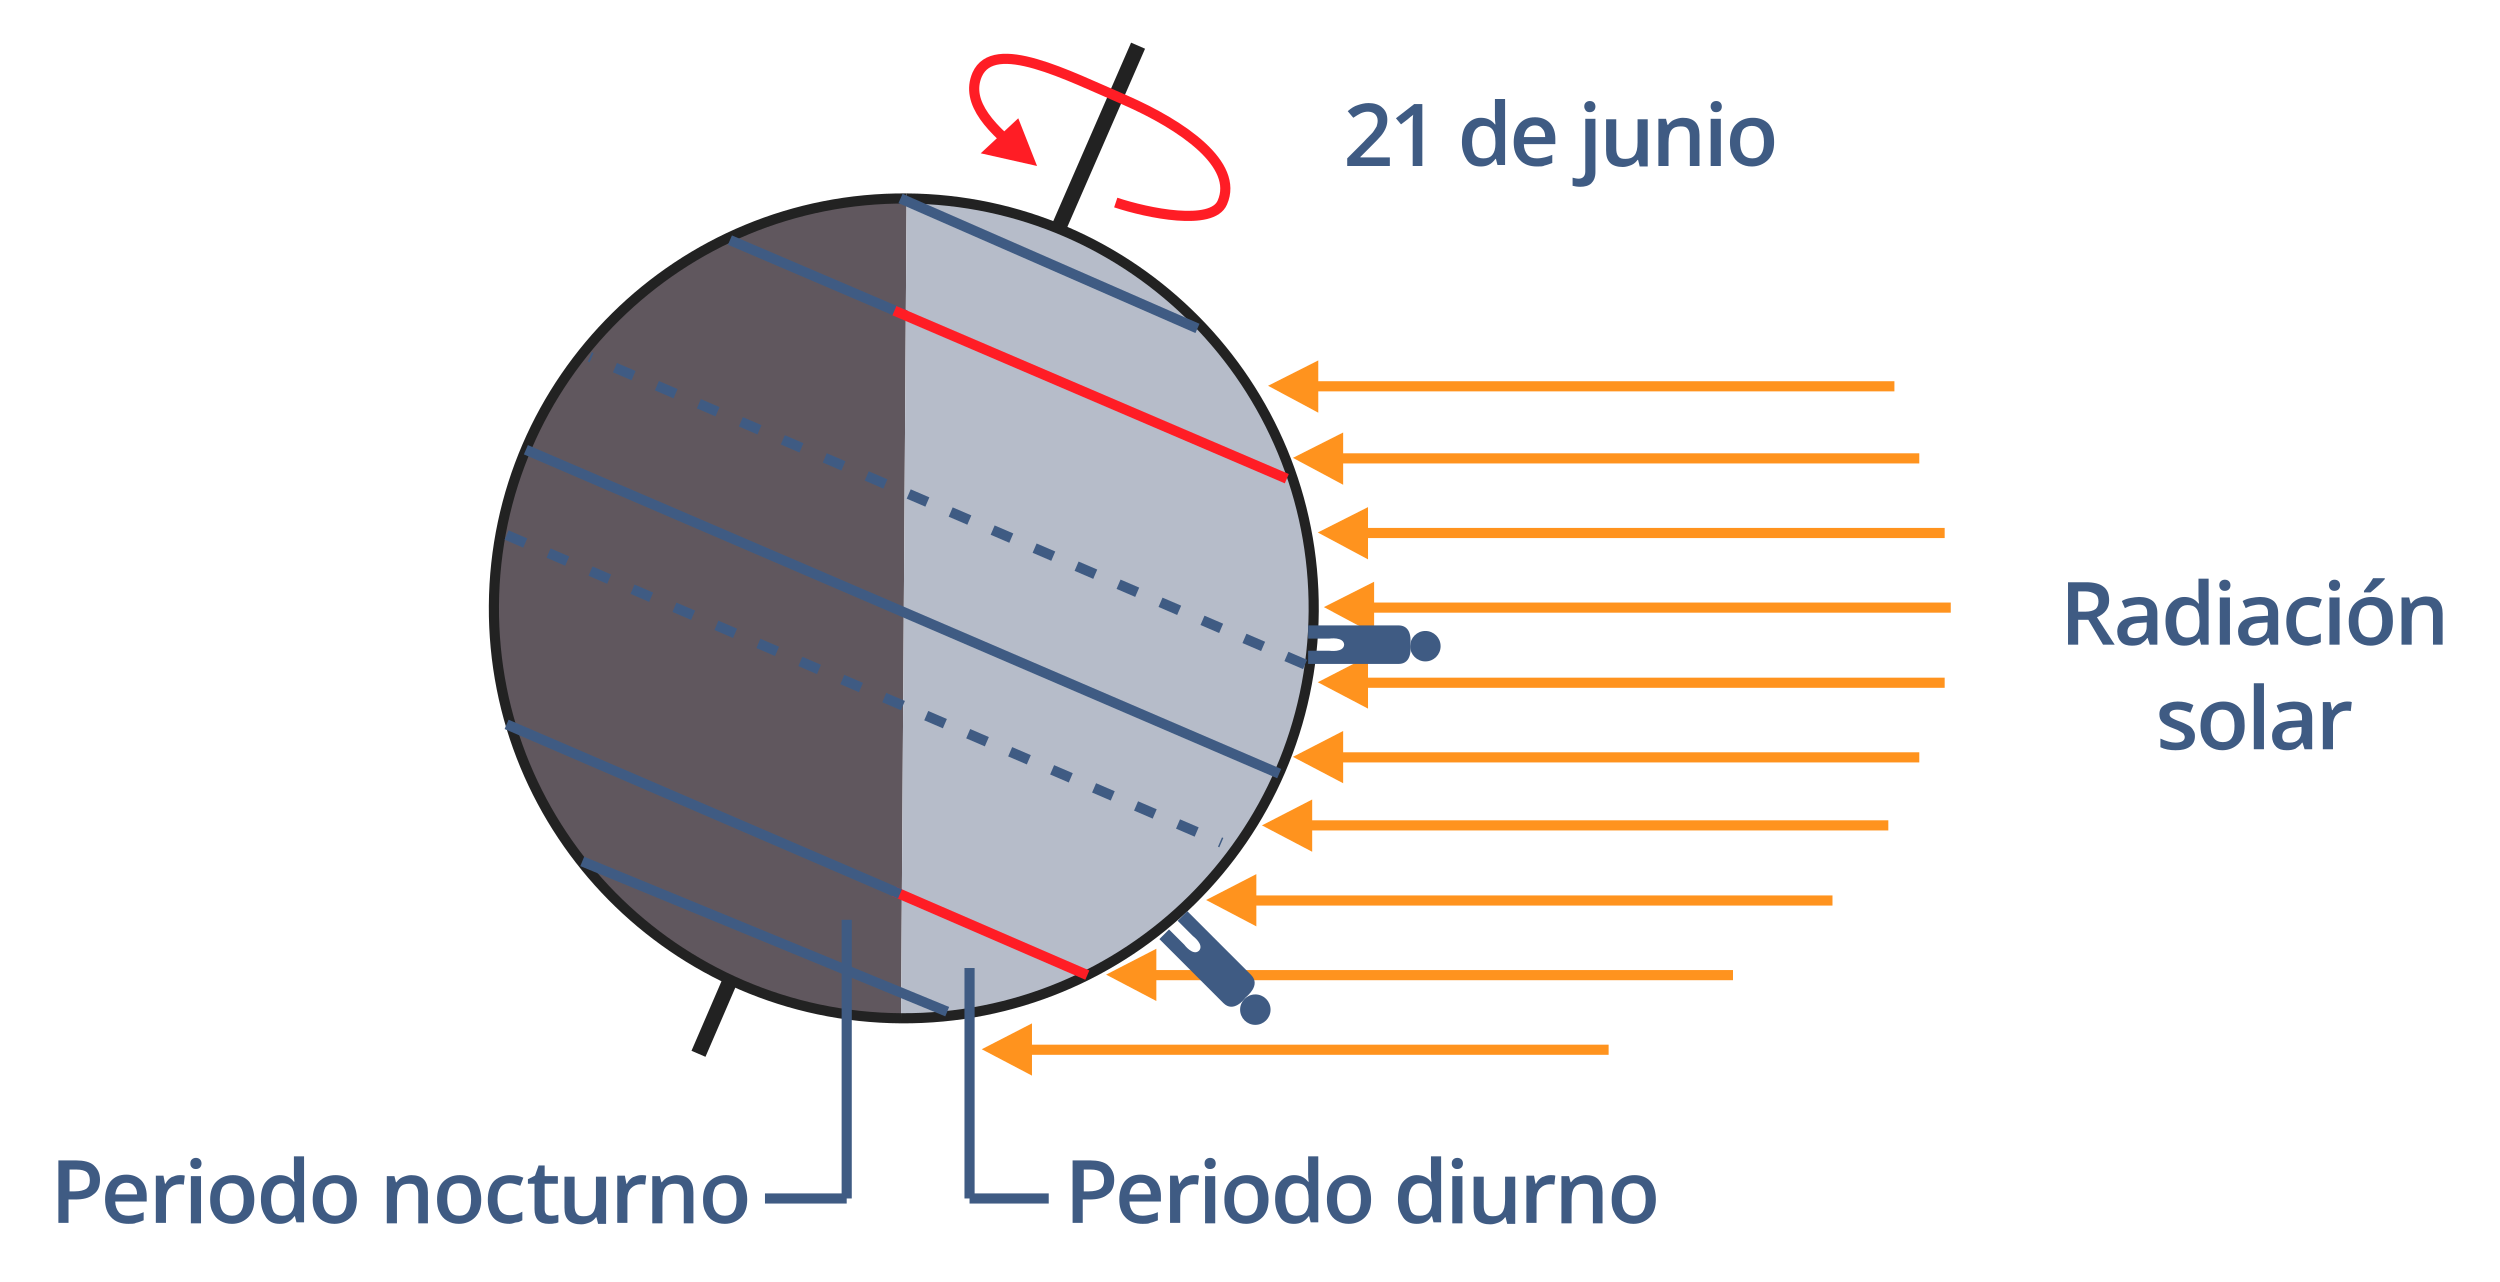 <?xml version="1.0" encoding="utf-8"?>
<!-- Generator: Adobe Illustrator 14.0.0, SVG Export Plug-In . SVG Version: 6.00 Build 43363)  -->
<!DOCTYPE svg PUBLIC "-//W3C//DTD SVG 1.1//EN" "http://www.w3.org/Graphics/SVG/1.1/DTD/svg11.dtd">
<svg version="1.1" id="Capa_2" xmlns="http://www.w3.org/2000/svg" xmlns:xlink="http://www.w3.org/1999/xlink" x="0px" y="0px"
	 width="492.5px" height="252.5px" viewBox="0 0 492.5 252.5" style="enable-background:new 0 0 492.5 252.5;" xml:space="preserve"
	>
<style type="text/css">
<![CDATA[
	.st0{fill:none;stroke:#222222;stroke-width:3;}
	.st1{fill:#60575E;stroke:#222222;stroke-width:2;}
	.st2{fill:#FF1D25;}
	.st3{fill:#FF931E;}
	.st4{fill:none;stroke:#3F5B83;stroke-width:2;}
	.st5{fill:#B6BCC9;stroke:#222222;stroke-width:2;}
	.st6{fill:none;stroke:#FF931E;stroke-width:2;}
	.st7{fill:none;stroke:#3F5B83;stroke-width:2;stroke-miterlimit:10;stroke-dasharray:4,5;}
	.st8{fill:none;stroke:#FF1D25;stroke-width:2;}
	.st9{fill:#3F5B83;}
]]>
</style>
<g>
	<line class="st6" x1="378.1" y1="90.3" x2="259.7" y2="90.3"/>
	<polyline class="st3" points="264.6,95.5 254.7,90.2 264.6,85.2 	"/>
</g>
<g>
	<line class="st6" x1="383.1" y1="105" x2="264.6" y2="105"/>
	<polyline class="st3" points="269.5,110.2 259.6,104.9 269.5,99.9 	"/>
</g>
<g>
	<line class="st6" x1="384.3" y1="119.7" x2="265.8" y2="119.7"/>
	<polyline class="st3" points="270.7,124.9 260.8,119.6 270.7,114.6 	"/>
</g>
<g>
	<line class="st6" x1="383.1" y1="134.5" x2="264.6" y2="134.5"/>
	<polyline class="st3" points="269.5,139.6 259.6,134.4 269.5,129.3 	"/>
</g>
<g>
	<line class="st6" x1="378.1" y1="149.2" x2="259.7" y2="149.2"/>
	<polyline class="st3" points="264.6,154.3 254.7,149.1 264.6,144 	"/>
</g>
<g>
	<line class="st6" x1="372" y1="162.6" x2="253.5" y2="162.6"/>
	<polyline class="st3" points="258.5,167.8 248.6,162.6 258.5,157.5 	"/>
</g>
<g>
	<line class="st6" x1="361" y1="177.4" x2="242.5" y2="177.4"/>
	<polyline class="st3" points="247.5,182.5 237.6,177.3 247.5,172.2 	"/>
</g>
<g>
	<line class="st6" x1="341.4" y1="192.1" x2="222.9" y2="192.1"/>
	<polyline class="st3" points="227.8,197.2 217.9,192 227.8,186.9 	"/>
</g>
<g>
	<line class="st6" x1="316.9" y1="206.8" x2="198.4" y2="206.8"/>
	<polyline class="st3" points="203.3,211.9 193.4,206.7 203.3,201.6 	"/>
</g>
<g>
	<line class="st6" x1="373.2" y1="76.1" x2="254.7" y2="76.1"/>
	<polyline class="st3" points="259.7,81.3 249.8,76 259.7,71 	"/>
</g>
<path class="st1" d="M177.5,200.6c-44.6-0.3-80.5-36.7-80.2-81.3c0.3-44.6,36.7-80.5,81.3-80.2"/>
<path class="st5" d="M178.6,39.1c44.6,0.3,80.5,36.7,80.2,81.3c-0.3,44.6-36.7,80.5-81.3,80.2"/>
<line class="st0" x1="208.5" y1="45" x2="224.2" y2="9"/>
<line class="st0" x1="137.6" y1="207.6" x2="143.9" y2="193"/>
<g>
	<path class="st8" d="M202.2,30.9c-6.8-5.3-12.1-10.6-9.7-16.2c3.3-7.4,17.7,0.1,29.1,5c11.4,5,22.5,12.7,19.2,20.2
		c-2,4.7-14.7,2.1-21,0"/>
	<polygon class="st2" points="200.6,23.3 193.2,30.2 204.3,32.7 	"/>
</g>
<line class="st7" x1="257.1" y1="130.9" x2="116.2" y2="70.3"/>
<line class="st7" x1="99.8" y1="105.4" x2="240.6" y2="166"/>
<line class="st4" x1="103.6" y1="88.6" x2="252" y2="152.4"/>
<line class="st4" x1="143.8" y1="47.3" x2="178.4" y2="62.1"/>
<line class="st8" x1="176.2" y1="61.2" x2="253.5" y2="94.3"/>
<line class="st4" x1="177.4" y1="39.1" x2="235.9" y2="64.7"/>
<line class="st4" x1="114.7" y1="169.7" x2="186.6" y2="199.3"/>
<line class="st8" x1="176.1" y1="175.6" x2="214.2" y2="192.1"/>
<line class="st4" x1="99.8" y1="142.7" x2="177.3" y2="176.1"/>
<line class="st4" x1="206.6" y1="236.1" x2="191" y2="236.1"/>
<line class="st4" x1="191" y1="236.1" x2="191" y2="190.7"/>
<line class="st4" x1="150.7" y1="236.1" x2="166.8" y2="236.1"/>
<line class="st4" x1="166.8" y1="236.1" x2="166.8" y2="181.2"/>
<g>
	<path class="st9" d="M19.7,232.4c0,1.3-0.4,2.3-1.3,2.9c-0.8,0.7-2,1-3.6,1h-1.3v4.6h-2v-12.3h3.5c1.5,0,2.7,0.3,3.4,0.9
		C19.3,230.3,19.7,231.2,19.7,232.4z M13.6,234.7h1.1c1,0,1.8-0.2,2.3-0.5c0.5-0.4,0.7-0.9,0.7-1.7c0-0.7-0.2-1.2-0.6-1.6
		c-0.4-0.3-1.1-0.5-2-0.5h-1.4V234.7z"/>
	<path class="st9" d="M25.3,241.1c-1.4,0-2.6-0.4-3.4-1.3c-0.8-0.8-1.2-2-1.2-3.5c0-1.5,0.4-2.7,1.1-3.6c0.8-0.9,1.8-1.3,3.1-1.3
		c1.2,0,2.2,0.4,2.9,1.1c0.7,0.7,1.1,1.8,1.1,3.1v1.1h-6.2c0,0.9,0.3,1.6,0.7,2.1s1.1,0.7,1.9,0.7c0.5,0,1.1-0.1,1.5-0.2
		c0.5-0.1,1-0.3,1.5-0.5v1.6c-0.5,0.2-1,0.4-1.5,0.5C26.5,241.1,25.9,241.1,25.3,241.1z M24.9,233c-0.6,0-1.1,0.2-1.5,0.6
		c-0.4,0.4-0.6,1-0.7,1.7H27c0-0.8-0.2-1.3-0.6-1.7C26.1,233.2,25.6,233,24.9,233z"/>
	<path class="st9" d="M35.4,231.5c0.4,0,0.7,0,1,0.1l-0.2,1.8c-0.3-0.1-0.6-0.1-0.9-0.1c-0.8,0-1.4,0.3-1.9,0.8
		c-0.5,0.5-0.7,1.2-0.7,2v4.8h-2v-9.3h1.5l0.3,1.6h0.1c0.3-0.6,0.7-1,1.2-1.3C34.3,231.7,34.8,231.5,35.4,231.5z"/>
	<path class="st9" d="M37.5,229.2c0-0.4,0.1-0.6,0.3-0.8s0.5-0.3,0.8-0.3c0.3,0,0.6,0.1,0.8,0.3c0.2,0.2,0.3,0.5,0.3,0.8
		c0,0.3-0.1,0.6-0.3,0.8c-0.2,0.2-0.5,0.3-0.8,0.3c-0.4,0-0.6-0.1-0.8-0.3C37.6,229.8,37.5,229.6,37.5,229.2z M39.6,241h-2v-9.3h2
		V241z"/>
	<path class="st9" d="M50.1,236.3c0,1.5-0.4,2.7-1.2,3.5c-0.8,0.8-1.9,1.3-3.2,1.3c-0.9,0-1.6-0.2-2.3-0.6c-0.7-0.4-1.2-1-1.5-1.7
		c-0.4-0.7-0.5-1.6-0.5-2.5c0-1.5,0.4-2.7,1.2-3.5c0.8-0.8,1.9-1.3,3.3-1.3c1.3,0,2.4,0.4,3.2,1.3C49.7,233.7,50.1,234.9,50.1,236.3
		z M43.3,236.3c0,2.1,0.8,3.2,2.4,3.2c1.6,0,2.3-1.1,2.3-3.2c0-2.1-0.8-3.2-2.4-3.2c-0.8,0-1.4,0.3-1.8,0.8
		C43.5,234.5,43.3,235.3,43.3,236.3z"/>
	<path class="st9" d="M55.1,241.1c-1.2,0-2.1-0.4-2.7-1.3s-1-2-1-3.5c0-1.5,0.3-2.7,1-3.5c0.7-0.8,1.6-1.3,2.7-1.3
		c1.2,0,2.1,0.4,2.8,1.3H58c-0.1-0.7-0.1-1.2-0.1-1.6v-3.4h2v13h-1.5l-0.3-1.2h-0.1C57.2,240.7,56.3,241.1,55.1,241.1z M55.6,239.5
		c0.8,0,1.4-0.2,1.8-0.7c0.4-0.5,0.6-1.2,0.6-2.2v-0.3c0-1.2-0.2-2-0.6-2.5s-1-0.7-1.8-0.7c-0.7,0-1.2,0.3-1.6,0.8
		c-0.4,0.6-0.6,1.4-0.6,2.4c0,1,0.2,1.8,0.5,2.4C54.3,239.3,54.9,239.5,55.6,239.5z"/>
	<path class="st9" d="M70.3,236.3c0,1.5-0.4,2.7-1.2,3.5c-0.8,0.8-1.9,1.3-3.2,1.3c-0.9,0-1.6-0.2-2.3-0.6c-0.7-0.4-1.2-1-1.5-1.7
		c-0.4-0.7-0.5-1.6-0.5-2.5c0-1.5,0.4-2.7,1.2-3.5c0.8-0.8,1.9-1.3,3.3-1.3c1.3,0,2.4,0.4,3.2,1.3C70,233.7,70.3,234.9,70.3,236.3z
		 M63.6,236.3c0,2.1,0.8,3.2,2.4,3.2c1.6,0,2.3-1.1,2.3-3.2c0-2.1-0.8-3.2-2.4-3.2c-0.8,0-1.4,0.3-1.8,0.8
		C63.8,234.5,63.6,235.3,63.6,236.3z"/>
	<path class="st9" d="M84.4,241h-2v-5.7c0-0.7-0.1-1.2-0.4-1.6c-0.3-0.4-0.7-0.5-1.4-0.5c-0.8,0-1.4,0.2-1.8,0.7s-0.6,1.3-0.6,2.5
		v4.6h-2v-9.3h1.5l0.3,1.2h0.1c0.3-0.4,0.7-0.8,1.2-1c0.5-0.2,1.1-0.4,1.7-0.4c2.2,0,3.3,1.1,3.3,3.4V241z"/>
	<path class="st9" d="M94.8,236.3c0,1.5-0.4,2.7-1.2,3.5c-0.8,0.8-1.9,1.3-3.2,1.3c-0.9,0-1.6-0.2-2.3-0.6c-0.7-0.4-1.2-1-1.5-1.7
		c-0.4-0.7-0.5-1.6-0.5-2.5c0-1.5,0.4-2.7,1.2-3.5c0.8-0.8,1.9-1.3,3.3-1.3c1.3,0,2.4,0.4,3.2,1.3C94.4,233.7,94.8,234.9,94.8,236.3
		z M88.1,236.3c0,2.1,0.8,3.2,2.4,3.2c1.6,0,2.3-1.1,2.3-3.2c0-2.1-0.8-3.2-2.4-3.2c-0.8,0-1.4,0.3-1.8,0.8
		C88.3,234.5,88.1,235.3,88.1,236.3z"/>
	<path class="st9" d="M100.4,241.1c-1.4,0-2.5-0.4-3.2-1.2s-1.1-2-1.1-3.5c0-1.6,0.4-2.8,1.1-3.6s1.9-1.3,3.3-1.3
		c1,0,1.9,0.2,2.6,0.5l-0.6,1.6c-0.8-0.3-1.5-0.5-2.1-0.5c-1.6,0-2.4,1.1-2.4,3.2c0,1,0.2,1.8,0.6,2.3s1,0.8,1.8,0.8
		c0.9,0,1.7-0.2,2.5-0.7v1.7c-0.4,0.2-0.7,0.4-1.1,0.4S101,241.1,100.4,241.1z"/>
	<path class="st9" d="M108.6,239.5c0.5,0,1-0.1,1.4-0.2v1.5c-0.2,0.1-0.5,0.2-0.8,0.2c-0.3,0.1-0.7,0.1-1.1,0.1
		c-1.9,0-2.8-1-2.8-2.9v-5H104v-0.9l1.4-0.7l0.7-2h1.2v2.1h2.6v1.5h-2.6v5c0,0.5,0.1,0.8,0.4,1.1
		C107.9,239.4,108.2,239.5,108.6,239.5z"/>
	<path class="st9" d="M117.8,241l-0.3-1.2h-0.1c-0.3,0.4-0.7,0.8-1.2,1c-0.5,0.2-1.1,0.4-1.7,0.4c-1.1,0-2-0.3-2.5-0.8
		c-0.6-0.6-0.8-1.4-0.8-2.5v-6.1h2v5.7c0,0.7,0.1,1.2,0.4,1.6s0.7,0.5,1.4,0.5c0.8,0,1.4-0.2,1.8-0.7c0.4-0.5,0.6-1.3,0.6-2.5v-4.6
		h2v9.3H117.8z"/>
	<path class="st9" d="M126.3,231.5c0.4,0,0.7,0,1,0.1l-0.2,1.8c-0.3-0.1-0.6-0.1-0.9-0.1c-0.8,0-1.4,0.3-1.9,0.8
		c-0.5,0.5-0.7,1.2-0.7,2v4.8h-2v-9.3h1.5l0.3,1.6h0.1c0.3-0.6,0.7-1,1.2-1.3C125.2,231.7,125.8,231.5,126.3,231.5z"/>
	<path class="st9" d="M136.7,241h-2v-5.7c0-0.7-0.1-1.2-0.4-1.6c-0.3-0.4-0.7-0.5-1.4-0.5c-0.8,0-1.4,0.2-1.8,0.7s-0.6,1.3-0.6,2.5
		v4.6h-2v-9.3h1.5l0.3,1.2h0.1c0.3-0.4,0.7-0.8,1.2-1c0.5-0.2,1.1-0.4,1.7-0.4c2.2,0,3.3,1.1,3.3,3.4V241z"/>
	<path class="st9" d="M147.2,236.3c0,1.5-0.4,2.7-1.2,3.5c-0.8,0.8-1.9,1.3-3.2,1.3c-0.9,0-1.6-0.2-2.3-0.6c-0.7-0.4-1.2-1-1.5-1.7
		c-0.4-0.7-0.5-1.6-0.5-2.5c0-1.5,0.4-2.7,1.2-3.5c0.8-0.8,1.9-1.3,3.3-1.3c1.3,0,2.4,0.4,3.2,1.3
		C146.8,233.7,147.2,234.9,147.2,236.3z M140.4,236.3c0,2.1,0.8,3.2,2.4,3.2c1.6,0,2.3-1.1,2.3-3.2c0-2.1-0.8-3.2-2.4-3.2
		c-0.8,0-1.4,0.3-1.8,0.8C140.6,234.5,140.4,235.3,140.4,236.3z"/>
</g>
<g>
	<path class="st9" d="M219.5,232.4c0,1.3-0.4,2.3-1.3,2.9c-0.8,0.7-2,1-3.6,1h-1.3v4.6h-2v-12.3h3.5c1.5,0,2.7,0.3,3.4,0.9
		C219.1,230.3,219.5,231.2,219.5,232.4z M213.4,234.7h1.1c1,0,1.8-0.2,2.3-0.5c0.5-0.4,0.7-0.9,0.7-1.7c0-0.7-0.2-1.2-0.6-1.6
		c-0.4-0.3-1.1-0.5-2-0.5h-1.4V234.7z"/>
	<path class="st9" d="M225.1,241.1c-1.4,0-2.6-0.4-3.4-1.3c-0.8-0.8-1.2-2-1.2-3.5c0-1.5,0.4-2.7,1.1-3.6c0.8-0.9,1.8-1.3,3.1-1.3
		c1.2,0,2.2,0.4,2.9,1.1c0.7,0.7,1.1,1.8,1.1,3.1v1.1h-6.2c0,0.9,0.3,1.6,0.7,2.1s1.1,0.7,1.9,0.7c0.5,0,1.1-0.1,1.5-0.2
		c0.5-0.1,1-0.3,1.5-0.5v1.6c-0.5,0.2-1,0.4-1.5,0.5C226.3,241.1,225.7,241.1,225.1,241.1z M224.7,233c-0.6,0-1.1,0.2-1.5,0.6
		c-0.4,0.4-0.6,1-0.7,1.7h4.2c0-0.8-0.2-1.3-0.6-1.7C225.9,233.2,225.4,233,224.7,233z"/>
	<path class="st9" d="M235.2,231.5c0.4,0,0.7,0,1,0.1l-0.2,1.8c-0.3-0.1-0.6-0.1-0.9-0.1c-0.8,0-1.4,0.3-1.9,0.8
		c-0.5,0.5-0.7,1.2-0.7,2v4.8h-2v-9.3h1.5l0.3,1.6h0.1c0.3-0.6,0.7-1,1.2-1.3C234.1,231.7,234.6,231.5,235.2,231.5z"/>
	<path class="st9" d="M237.3,229.2c0-0.4,0.1-0.6,0.3-0.8s0.5-0.3,0.8-0.3c0.3,0,0.6,0.1,0.8,0.3c0.2,0.2,0.3,0.5,0.3,0.8
		c0,0.3-0.1,0.6-0.3,0.8c-0.2,0.2-0.5,0.3-0.8,0.3c-0.4,0-0.6-0.1-0.8-0.3C237.4,229.8,237.3,229.6,237.3,229.2z M239.4,241h-2v-9.3
		h2V241z"/>
	<path class="st9" d="M249.9,236.3c0,1.5-0.4,2.7-1.2,3.5c-0.8,0.8-1.9,1.3-3.2,1.3c-0.9,0-1.6-0.2-2.3-0.6c-0.7-0.4-1.2-1-1.5-1.7
		c-0.4-0.7-0.5-1.6-0.5-2.5c0-1.5,0.4-2.7,1.2-3.5c0.8-0.8,1.9-1.3,3.3-1.3c1.3,0,2.4,0.4,3.2,1.3
		C249.5,233.7,249.9,234.9,249.9,236.3z M243.1,236.3c0,2.1,0.8,3.2,2.4,3.2c1.6,0,2.3-1.1,2.3-3.2c0-2.1-0.8-3.2-2.4-3.2
		c-0.8,0-1.4,0.3-1.8,0.8C243.3,234.5,243.1,235.3,243.1,236.3z"/>
	<path class="st9" d="M254.9,241.1c-1.2,0-2.1-0.4-2.7-1.3s-1-2-1-3.5c0-1.5,0.3-2.7,1-3.5c0.7-0.8,1.6-1.3,2.7-1.3
		c1.2,0,2.1,0.4,2.8,1.3h0.1c-0.1-0.7-0.1-1.2-0.1-1.6v-3.4h2v13h-1.5l-0.3-1.2h-0.1C257,240.7,256.1,241.1,254.9,241.1z
		 M255.4,239.5c0.8,0,1.4-0.2,1.8-0.7c0.4-0.5,0.6-1.2,0.6-2.2v-0.3c0-1.2-0.2-2-0.6-2.5s-1-0.7-1.8-0.7c-0.7,0-1.2,0.3-1.6,0.8
		c-0.4,0.6-0.6,1.4-0.6,2.4c0,1,0.2,1.8,0.5,2.4C254.1,239.3,254.7,239.5,255.4,239.5z"/>
	<path class="st9" d="M270.1,236.3c0,1.5-0.4,2.7-1.2,3.5c-0.8,0.8-1.9,1.3-3.2,1.3c-0.9,0-1.6-0.2-2.3-0.6c-0.7-0.4-1.2-1-1.5-1.7
		c-0.4-0.7-0.5-1.6-0.5-2.5c0-1.5,0.4-2.7,1.2-3.5c0.8-0.8,1.9-1.3,3.3-1.3c1.3,0,2.4,0.4,3.2,1.3
		C269.8,233.7,270.1,234.9,270.1,236.3z M263.4,236.3c0,2.1,0.8,3.2,2.4,3.2c1.6,0,2.3-1.1,2.3-3.2c0-2.1-0.8-3.2-2.4-3.2
		c-0.8,0-1.4,0.3-1.8,0.8C263.6,234.5,263.4,235.3,263.4,236.3z"/>
	<path class="st9" d="M279.1,241.1c-1.2,0-2.1-0.4-2.7-1.3s-1-2-1-3.5c0-1.5,0.3-2.7,1-3.5c0.7-0.8,1.6-1.3,2.7-1.3
		c1.2,0,2.1,0.4,2.8,1.3h0.1c-0.1-0.7-0.1-1.2-0.1-1.6v-3.4h2v13h-1.5l-0.3-1.2h-0.1C281.3,240.7,280.4,241.1,279.1,241.1z
		 M279.7,239.5c0.8,0,1.4-0.2,1.8-0.7c0.4-0.5,0.6-1.2,0.6-2.2v-0.3c0-1.2-0.2-2-0.6-2.5s-1-0.7-1.8-0.7c-0.7,0-1.2,0.3-1.6,0.8
		c-0.4,0.6-0.6,1.4-0.6,2.4c0,1,0.2,1.8,0.5,2.4C278.4,239.3,278.9,239.5,279.7,239.5z"/>
	<path class="st9" d="M286,229.2c0-0.4,0.1-0.6,0.3-0.8s0.5-0.3,0.8-0.3c0.3,0,0.6,0.1,0.8,0.3c0.2,0.2,0.3,0.5,0.3,0.8
		c0,0.3-0.1,0.6-0.3,0.8c-0.2,0.2-0.5,0.3-0.8,0.3c-0.4,0-0.6-0.1-0.8-0.3C286.1,229.8,286,229.6,286,229.2z M288.1,241h-2v-9.3h2
		V241z"/>
	<path class="st9" d="M296.9,241l-0.3-1.2h-0.1c-0.3,0.4-0.7,0.8-1.2,1c-0.5,0.2-1.1,0.4-1.7,0.4c-1.1,0-2-0.3-2.5-0.8
		c-0.6-0.6-0.8-1.4-0.8-2.5v-6.1h2v5.7c0,0.7,0.1,1.2,0.4,1.6s0.7,0.5,1.4,0.5c0.8,0,1.4-0.2,1.8-0.7c0.4-0.5,0.6-1.3,0.6-2.5v-4.6
		h2v9.3H296.9z"/>
	<path class="st9" d="M305.4,231.5c0.4,0,0.7,0,1,0.1l-0.2,1.8c-0.3-0.1-0.6-0.1-0.9-0.1c-0.8,0-1.4,0.3-1.9,0.8
		c-0.5,0.5-0.7,1.2-0.7,2v4.8h-2v-9.3h1.5l0.3,1.6h0.1c0.3-0.6,0.7-1,1.2-1.3C304.3,231.7,304.8,231.5,305.4,231.5z"/>
	<path class="st9" d="M315.8,241h-2v-5.7c0-0.7-0.1-1.2-0.4-1.6c-0.3-0.4-0.7-0.5-1.4-0.5c-0.8,0-1.4,0.2-1.8,0.7s-0.6,1.3-0.6,2.5
		v4.6h-2v-9.3h1.5l0.3,1.2h0.1c0.3-0.4,0.7-0.8,1.2-1c0.5-0.2,1.1-0.4,1.7-0.4c2.2,0,3.3,1.1,3.3,3.4V241z"/>
	<path class="st9" d="M326.2,236.3c0,1.5-0.4,2.7-1.2,3.5c-0.8,0.8-1.9,1.3-3.2,1.3c-0.9,0-1.6-0.2-2.3-0.6c-0.7-0.4-1.2-1-1.5-1.7
		c-0.4-0.7-0.5-1.6-0.5-2.5c0-1.5,0.4-2.7,1.2-3.5c0.8-0.8,1.9-1.3,3.3-1.3c1.3,0,2.4,0.4,3.2,1.3
		C325.9,233.7,326.2,234.9,326.2,236.3z M319.5,236.3c0,2.1,0.8,3.2,2.4,3.2c1.6,0,2.3-1.1,2.3-3.2c0-2.1-0.8-3.2-2.4-3.2
		c-0.8,0-1.4,0.3-1.8,0.8C319.7,234.5,319.5,235.3,319.5,236.3z"/>
</g>
<g>
	<path class="st9" d="M273.7,32.7h-8.3v-1.5l3.2-3.2c0.9-1,1.6-1.6,1.9-2c0.3-0.4,0.5-0.8,0.7-1.1c0.1-0.4,0.2-0.7,0.2-1.1
		c0-0.6-0.2-1-0.5-1.3c-0.3-0.3-0.8-0.5-1.4-0.5c-0.5,0-0.9,0.1-1.4,0.3c-0.4,0.2-0.9,0.5-1.5,0.9l-1.1-1.3c0.7-0.6,1.3-1,2-1.2
		c0.6-0.2,1.3-0.4,2.1-0.4c1.1,0,2.1,0.3,2.7,0.9c0.7,0.6,1,1.4,1,2.4c0,0.6-0.1,1.1-0.3,1.6c-0.2,0.5-0.5,1-0.9,1.5s-1.1,1.2-2,2.1
		l-2.1,2.1v0.1h5.8V32.7z"/>
	<path class="st9" d="M280.3,32.7h-2v-7.9c0-0.9,0-1.7,0.1-2.2c-0.1,0.1-0.3,0.3-0.5,0.4c-0.2,0.2-0.8,0.7-1.9,1.5l-1-1.2l3.6-2.8
		h1.6V32.7z"/>
	<path class="st9" d="M291.7,32.8c-1.2,0-2.1-0.4-2.7-1.3s-1-2-1-3.5c0-1.5,0.3-2.7,1-3.5c0.7-0.8,1.6-1.3,2.7-1.3
		c1.2,0,2.1,0.4,2.8,1.3h0.1c-0.1-0.7-0.1-1.2-0.1-1.6v-3.4h2v13h-1.5l-0.3-1.2h-0.1C293.8,32.4,292.9,32.8,291.7,32.8z M292.2,31.2
		c0.8,0,1.4-0.2,1.8-0.7c0.4-0.5,0.6-1.2,0.6-2.2v-0.3c0-1.2-0.2-2-0.6-2.5s-1-0.7-1.8-0.7c-0.7,0-1.2,0.3-1.6,0.8
		c-0.4,0.6-0.6,1.4-0.6,2.4c0,1,0.2,1.8,0.5,2.4C290.9,31,291.5,31.2,292.2,31.2z"/>
	<path class="st9" d="M302.8,32.8c-1.4,0-2.6-0.4-3.4-1.3c-0.8-0.8-1.2-2-1.2-3.5c0-1.5,0.4-2.7,1.1-3.6c0.8-0.9,1.8-1.3,3.1-1.3
		c1.2,0,2.2,0.4,2.9,1.1c0.7,0.7,1.1,1.8,1.1,3.1v1.1h-6.2c0,0.9,0.3,1.6,0.7,2.1s1.1,0.7,1.9,0.7c0.5,0,1.1-0.1,1.5-0.2
		c0.5-0.1,1-0.3,1.5-0.5v1.6c-0.5,0.2-1,0.4-1.5,0.5C304,32.8,303.4,32.8,302.8,32.8z M302.4,24.7c-0.6,0-1.1,0.2-1.5,0.6
		c-0.4,0.4-0.6,1-0.7,1.7h4.2c0-0.8-0.2-1.3-0.6-1.7C303.5,24.9,303,24.7,302.4,24.7z"/>
	<path class="st9" d="M311.3,36.8c-0.6,0-1.1-0.1-1.5-0.2V35c0.4,0.1,0.8,0.2,1.2,0.2c0.8,0,1.3-0.5,1.3-1.4V23.4h2v10.5
		c0,1-0.3,1.7-0.8,2.2S312.2,36.8,311.3,36.8z M312.1,21c0-0.4,0.1-0.6,0.3-0.8s0.5-0.3,0.8-0.3c0.3,0,0.6,0.1,0.8,0.3
		c0.2,0.2,0.3,0.5,0.3,0.8c0,0.3-0.1,0.6-0.3,0.8c-0.2,0.2-0.5,0.3-0.8,0.3c-0.4,0-0.6-0.1-0.8-0.3C312.2,21.5,312.1,21.3,312.1,21z
		"/>
	<path class="st9" d="M323,32.7l-0.3-1.2h-0.1c-0.3,0.4-0.7,0.8-1.2,1c-0.5,0.2-1.1,0.4-1.7,0.4c-1.1,0-2-0.3-2.5-0.8
		c-0.6-0.6-0.8-1.4-0.8-2.5v-6.1h2v5.7c0,0.7,0.1,1.2,0.4,1.6s0.7,0.5,1.4,0.5c0.8,0,1.4-0.2,1.8-0.7c0.4-0.5,0.6-1.3,0.6-2.5v-4.6
		h2v9.3H323z"/>
	<path class="st9" d="M334.9,32.7h-2V27c0-0.7-0.1-1.2-0.4-1.6c-0.3-0.4-0.7-0.5-1.4-0.5c-0.8,0-1.4,0.2-1.8,0.7s-0.6,1.3-0.6,2.5
		v4.6h-2v-9.3h1.5l0.3,1.2h0.1c0.3-0.4,0.7-0.8,1.2-1c0.5-0.2,1.1-0.4,1.7-0.4c2.2,0,3.3,1.1,3.3,3.4V32.7z"/>
	<path class="st9" d="M337,21c0-0.4,0.1-0.6,0.3-0.8s0.5-0.3,0.8-0.3c0.3,0,0.6,0.1,0.8,0.3c0.2,0.2,0.3,0.5,0.3,0.8
		c0,0.3-0.1,0.6-0.3,0.8c-0.2,0.2-0.5,0.3-0.8,0.3c-0.4,0-0.6-0.1-0.8-0.3C337.1,21.5,337,21.3,337,21z M339,32.7h-2v-9.3h2V32.7z"
		/>
	<path class="st9" d="M349.5,28c0,1.5-0.4,2.7-1.2,3.5c-0.8,0.8-1.9,1.3-3.2,1.3c-0.9,0-1.6-0.2-2.3-0.6c-0.7-0.4-1.2-1-1.5-1.7
		c-0.4-0.7-0.5-1.6-0.5-2.5c0-1.5,0.4-2.7,1.2-3.5c0.8-0.8,1.9-1.3,3.3-1.3c1.3,0,2.4,0.4,3.2,1.3C349.2,25.4,349.5,26.6,349.5,28z
		 M342.8,28c0,2.1,0.8,3.2,2.4,3.2c1.6,0,2.3-1.1,2.3-3.2c0-2.1-0.8-3.2-2.4-3.2c-0.8,0-1.4,0.3-1.8,0.8C343,26.2,342.8,27,342.8,28
		z"/>
</g>
<g>
	<path class="st9" d="M409.4,122.1v4.9h-2v-12.3h3.5c1.6,0,2.8,0.3,3.5,0.9c0.8,0.6,1.1,1.5,1.1,2.7c0,1.5-0.8,2.6-2.4,3.3l3.5,5.4
		h-2.3l-2.9-4.9H409.4z M409.4,120.5h1.4c0.9,0,1.6-0.2,2-0.5c0.4-0.3,0.6-0.9,0.6-1.5c0-0.7-0.2-1.2-0.7-1.5
		c-0.5-0.3-1.1-0.5-2-0.5h-1.3V120.5z"/>
	<path class="st9" d="M423.5,127l-0.4-1.3h-0.1c-0.4,0.6-0.9,0.9-1.3,1.2c-0.5,0.2-1,0.3-1.7,0.3c-0.9,0-1.6-0.2-2.1-0.7
		c-0.5-0.5-0.8-1.2-0.8-2.1c0-1,0.4-1.7,1.1-2.2c0.7-0.5,1.8-0.8,3.2-0.8l1.6-0.1v-0.5c0-0.6-0.1-1-0.4-1.3
		c-0.3-0.3-0.7-0.4-1.3-0.4c-0.5,0-0.9,0.1-1.4,0.2s-0.9,0.3-1.3,0.5l-0.6-1.4c0.5-0.3,1.1-0.5,1.7-0.6c0.6-0.1,1.2-0.2,1.7-0.2
		c1.2,0,2.1,0.3,2.7,0.8c0.6,0.5,0.9,1.3,0.9,2.4v6.2H423.5z M420.6,125.7c0.7,0,1.3-0.2,1.7-0.6c0.4-0.4,0.6-1,0.6-1.7v-0.8
		l-1.2,0.1c-0.9,0-1.6,0.2-2,0.5c-0.4,0.3-0.6,0.7-0.6,1.3c0,0.4,0.1,0.7,0.4,1C419.7,125.6,420.1,125.7,420.6,125.7z"/>
	<path class="st9" d="M430.3,127.2c-1.2,0-2.1-0.4-2.7-1.3c-0.6-0.8-1-2-1-3.5c0-1.5,0.3-2.7,1-3.5c0.7-0.8,1.6-1.3,2.7-1.3
		c1.2,0,2.1,0.4,2.8,1.3h0.1c-0.1-0.7-0.1-1.2-0.1-1.6V114h2v13h-1.5l-0.3-1.2h-0.1C432.5,126.7,431.6,127.2,430.3,127.2z
		 M430.9,125.6c0.8,0,1.4-0.2,1.8-0.7c0.4-0.5,0.6-1.2,0.6-2.2v-0.3c0-1.2-0.2-2-0.6-2.5s-1-0.7-1.8-0.7c-0.7,0-1.2,0.3-1.6,0.8
		c-0.4,0.6-0.6,1.4-0.6,2.4c0,1,0.2,1.8,0.5,2.4C429.6,125.3,430.1,125.6,430.9,125.6z"/>
	<path class="st9" d="M437.2,115.3c0-0.4,0.1-0.6,0.3-0.8c0.2-0.2,0.5-0.3,0.8-0.3c0.3,0,0.6,0.1,0.8,0.3c0.2,0.2,0.3,0.5,0.3,0.8
		c0,0.3-0.1,0.6-0.3,0.8c-0.2,0.2-0.5,0.3-0.8,0.3c-0.4,0-0.6-0.1-0.8-0.3C437.3,115.9,437.2,115.6,437.2,115.3z M439.3,127h-2v-9.3
		h2V127z"/>
	<path class="st9" d="M447.3,127l-0.4-1.3h-0.1c-0.4,0.6-0.9,0.9-1.3,1.2c-0.5,0.2-1,0.3-1.7,0.3c-0.9,0-1.6-0.2-2.1-0.7
		c-0.5-0.5-0.8-1.2-0.8-2.1c0-1,0.4-1.7,1.1-2.2c0.7-0.5,1.8-0.8,3.2-0.8l1.6-0.1v-0.5c0-0.6-0.1-1-0.4-1.3
		c-0.3-0.3-0.7-0.4-1.3-0.4c-0.5,0-0.9,0.1-1.4,0.2s-0.9,0.3-1.3,0.5l-0.6-1.4c0.5-0.3,1.1-0.5,1.7-0.6c0.6-0.1,1.2-0.2,1.7-0.2
		c1.2,0,2.1,0.3,2.7,0.8c0.6,0.5,0.9,1.3,0.9,2.4v6.2H447.3z M444.4,125.7c0.7,0,1.3-0.2,1.7-0.6c0.4-0.4,0.6-1,0.6-1.7v-0.8
		l-1.2,0.1c-0.9,0-1.6,0.2-2,0.5c-0.4,0.3-0.6,0.7-0.6,1.3c0,0.4,0.1,0.7,0.4,1C443.5,125.6,443.9,125.7,444.4,125.7z"/>
	<path class="st9" d="M454.7,127.2c-1.4,0-2.5-0.4-3.2-1.2c-0.7-0.8-1.1-2-1.1-3.5c0-1.6,0.4-2.8,1.1-3.6c0.8-0.8,1.9-1.3,3.3-1.3
		c1,0,1.9,0.2,2.6,0.5l-0.6,1.6c-0.8-0.3-1.5-0.5-2.1-0.5c-1.6,0-2.4,1.1-2.4,3.2c0,1,0.2,1.8,0.6,2.3s1,0.8,1.8,0.8
		c0.9,0,1.7-0.2,2.5-0.7v1.7c-0.4,0.2-0.7,0.4-1.1,0.4S455.3,127.2,454.7,127.2z"/>
	<path class="st9" d="M458.8,115.3c0-0.4,0.1-0.6,0.3-0.8c0.2-0.2,0.5-0.3,0.8-0.3c0.3,0,0.6,0.1,0.8,0.3c0.2,0.2,0.3,0.5,0.3,0.8
		c0,0.3-0.1,0.6-0.3,0.8c-0.2,0.2-0.5,0.3-0.8,0.3c-0.4,0-0.6-0.1-0.8-0.3C458.9,115.9,458.8,115.6,458.8,115.3z M460.9,127h-2v-9.3
		h2V127z"/>
	<path class="st9" d="M471.4,122.4c0,1.5-0.4,2.7-1.2,3.5s-1.9,1.3-3.2,1.3c-0.9,0-1.6-0.2-2.3-0.6c-0.7-0.4-1.2-1-1.5-1.7
		c-0.4-0.7-0.5-1.6-0.5-2.5c0-1.5,0.4-2.7,1.2-3.5c0.8-0.8,1.9-1.3,3.3-1.3c1.3,0,2.4,0.4,3.2,1.3S471.4,120.9,471.4,122.4z
		 M464.6,122.4c0,2.1,0.8,3.2,2.4,3.2c1.6,0,2.3-1.1,2.3-3.2c0-2.1-0.8-3.2-2.4-3.2c-0.8,0-1.4,0.3-1.8,0.8
		C464.8,120.6,464.6,121.4,464.6,122.4z M465.7,116.6v-0.2c0.3-0.4,0.6-0.8,1-1.3s0.6-0.9,0.8-1.2h2.3v0.2c-0.3,0.3-0.7,0.8-1.3,1.3
		c-0.6,0.5-1.1,1-1.5,1.3H465.7z"/>
	<path class="st9" d="M481.3,127h-2v-5.7c0-0.7-0.1-1.2-0.4-1.6c-0.3-0.4-0.7-0.5-1.4-0.5c-0.8,0-1.4,0.2-1.8,0.7s-0.6,1.3-0.6,2.5
		v4.6h-2v-9.3h1.5l0.3,1.2h0.1c0.3-0.4,0.7-0.8,1.2-1s1.1-0.4,1.7-0.4c2.2,0,3.3,1.1,3.3,3.4V127z"/>
	<path class="st9" d="M432.4,145c0,0.9-0.3,1.6-1,2.1c-0.7,0.5-1.6,0.7-2.8,0.7c-1.2,0-2.2-0.2-3-0.6v-1.7c1.1,0.5,2.1,0.8,3,0.8
		c1.2,0,1.8-0.4,1.8-1.1c0-0.2-0.1-0.4-0.2-0.6s-0.4-0.3-0.7-0.5c-0.3-0.2-0.7-0.4-1.3-0.6c-1.1-0.4-1.8-0.8-2.2-1.2
		c-0.4-0.4-0.6-0.9-0.6-1.6c0-0.8,0.3-1.4,1-1.8s1.5-0.7,2.6-0.7c1.1,0,2.1,0.2,3.1,0.7l-0.6,1.5c-1-0.4-1.8-0.6-2.5-0.6
		c-1,0-1.6,0.3-1.6,0.9c0,0.3,0.1,0.5,0.4,0.7c0.3,0.2,0.9,0.5,1.8,0.8c0.8,0.3,1.3,0.6,1.7,0.8c0.3,0.2,0.6,0.5,0.8,0.9
		C432.3,144.2,432.4,144.5,432.4,145z"/>
	<path class="st9" d="M442.2,143c0,1.5-0.4,2.7-1.2,3.5s-1.9,1.3-3.2,1.3c-0.9,0-1.6-0.2-2.3-0.6c-0.7-0.4-1.2-1-1.5-1.7
		c-0.4-0.7-0.5-1.6-0.5-2.5c0-1.5,0.4-2.7,1.2-3.5c0.8-0.8,1.9-1.3,3.3-1.3c1.3,0,2.4,0.4,3.2,1.3S442.2,141.5,442.2,143z
		 M435.5,143c0,2.1,0.8,3.2,2.4,3.2c1.6,0,2.3-1.1,2.3-3.2c0-2.1-0.8-3.2-2.4-3.2c-0.8,0-1.4,0.3-1.8,0.8
		C435.7,141.2,435.5,142,435.5,143z"/>
	<path class="st9" d="M446,147.6h-2v-13h2V147.6z"/>
	<path class="st9" d="M454,147.6l-0.4-1.3h-0.1c-0.4,0.6-0.9,0.9-1.3,1.2c-0.5,0.2-1,0.3-1.7,0.3c-0.9,0-1.6-0.2-2.1-0.7
		c-0.5-0.5-0.8-1.2-0.8-2.1c0-1,0.4-1.7,1.1-2.2c0.7-0.5,1.8-0.8,3.2-0.8l1.6-0.1v-0.5c0-0.6-0.1-1-0.4-1.3
		c-0.3-0.3-0.7-0.4-1.3-0.4c-0.5,0-0.9,0.1-1.4,0.2s-0.9,0.3-1.3,0.5l-0.6-1.4c0.5-0.3,1.1-0.5,1.7-0.6c0.6-0.1,1.2-0.2,1.7-0.2
		c1.2,0,2.1,0.3,2.7,0.8c0.6,0.5,0.9,1.3,0.9,2.4v6.2H454z M451.1,146.3c0.7,0,1.3-0.2,1.7-0.6c0.4-0.4,0.6-1,0.6-1.7v-0.8l-1.2,0.1
		c-0.9,0-1.6,0.2-2,0.5c-0.4,0.3-0.6,0.7-0.6,1.3c0,0.4,0.1,0.7,0.4,1C450.2,146.2,450.6,146.3,451.1,146.3z"/>
	<path class="st9" d="M462.3,138.2c0.4,0,0.7,0,1,0.1l-0.2,1.8c-0.3-0.1-0.6-0.1-0.9-0.1c-0.8,0-1.4,0.3-1.9,0.8
		c-0.5,0.5-0.7,1.2-0.7,2v4.8h-2v-9.3h1.5l0.3,1.6h0.1c0.3-0.6,0.7-1,1.2-1.3C461.2,138.4,461.8,138.2,462.3,138.2z"/>
</g>
<g>
	<path class="st9" d="M275.5,123.2c-3,0-17.8,0-17.8,0v2.6h4.2c0,0,2.8-0.4,2.9,1.2c-0.1,1.6-2.9,1.2-2.9,1.2h-4.2v2.6
		c0,0,14.8,0,17.8,0c2.8,0,2.4-3.4,2.3-3.8C277.9,126.6,278.3,123.2,275.5,123.2z"/>
	<circle class="st9" cx="280.8" cy="127.3" r="3"/>
</g>
<g>
	<path class="st9" d="M246.5,192.1c-2.1-2.1-12.6-12.6-12.6-12.6l-1.9,1.9l3,3c0,0,2.3,1.7,1.2,2.9c-1.2,1.1-2.9-1.2-2.9-1.2l-3-3
		l-1.9,1.9c0,0,10.5,10.5,12.6,12.6c2,2,4.1-0.7,4.4-1.1C245.7,196.2,248.4,194.1,246.5,192.1z"/>
	<circle class="st9" cx="247.3" cy="198.9" r="3"/>
</g>
</svg>
